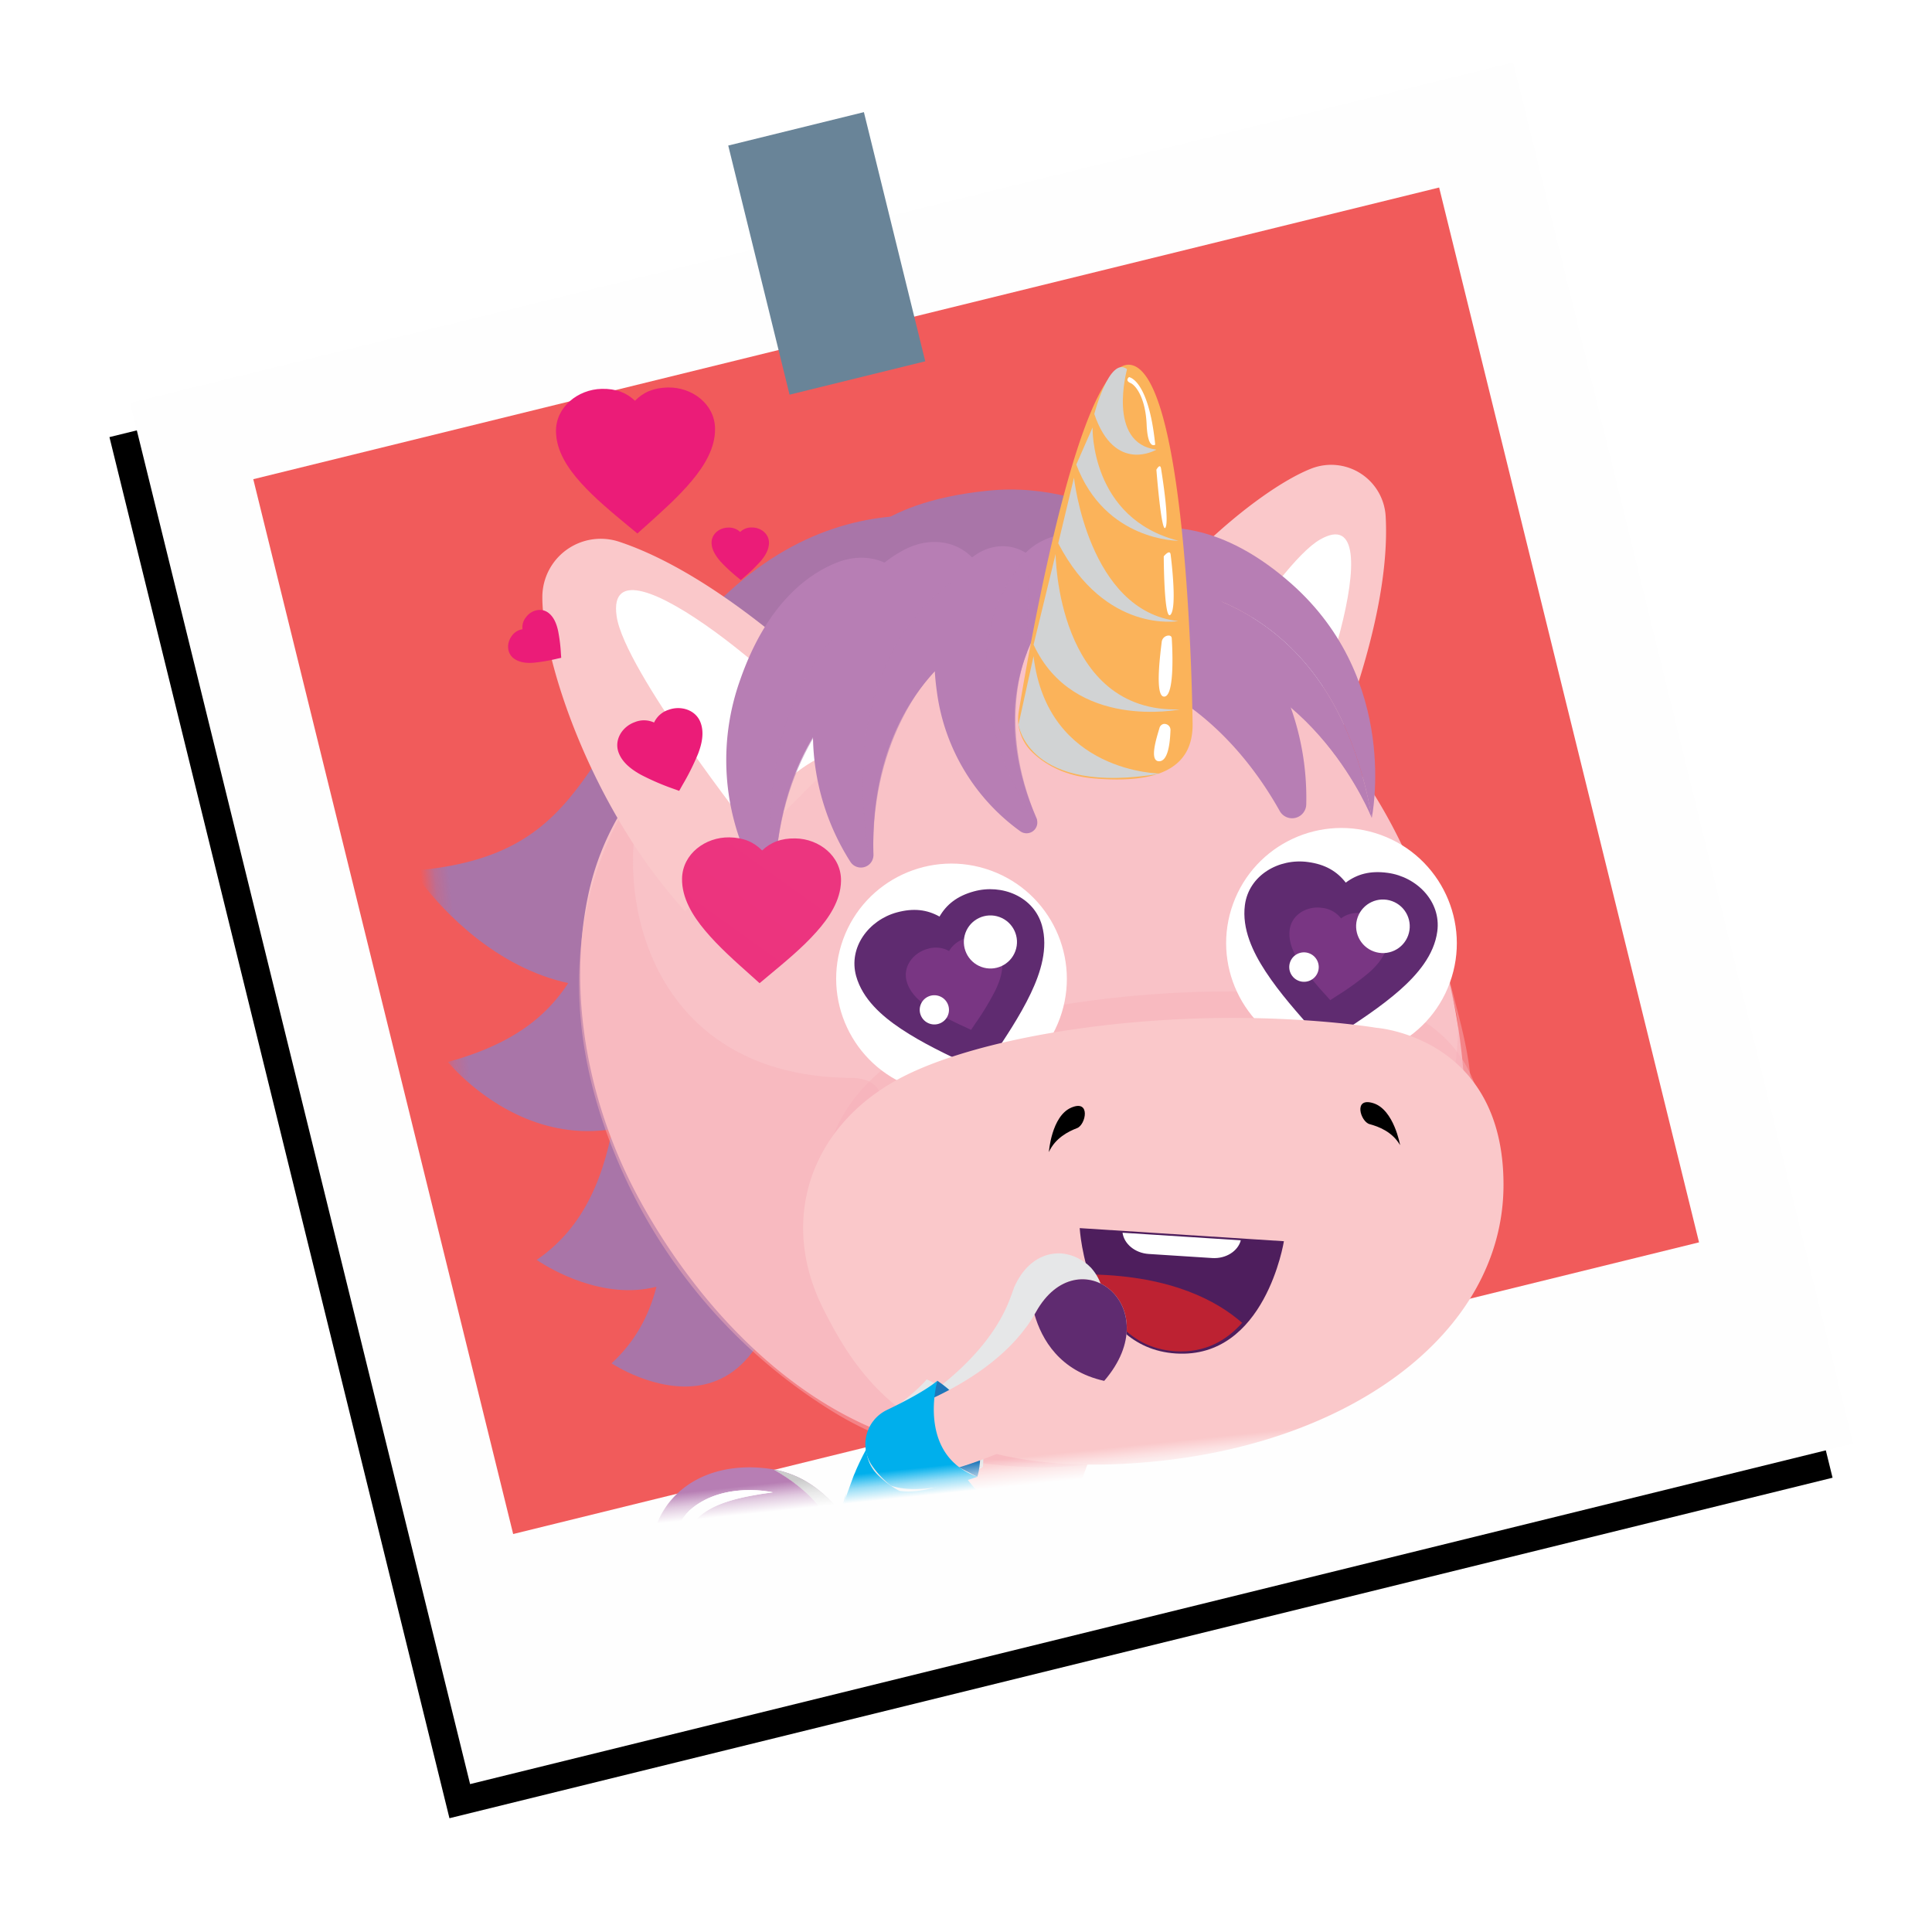 <svg xmlns="http://www.w3.org/2000/svg" xmlns:xlink="http://www.w3.org/1999/xlink" width="137" height="137"><defs><linearGradient id="e" x1="-499.531%" x2="342.105%" y1="-1820.122%" y2="1027.221%"><stop offset="0%" stop-color="#EF628B"/><stop offset="100%" stop-color="#EB1C78"/></linearGradient><linearGradient id="f" x1="-347822.198%" x2="-226407.717%" y1="3853.542%" y2="114449.489%"><stop offset="0%" stop-color="#EF628B"/><stop offset="100%" stop-color="#EB1C78"/></linearGradient><linearGradient id="g" x1="-344615.553%" x2="-276454.792%" y1="24625.095%" y2="86712.874%"><stop offset="0%" stop-color="#EF628B"/><stop offset="100%" stop-color="#EB1C78"/></linearGradient><linearGradient id="h" x1="-284926.922%" x2="-218722.187%" y1="71846.52%" y2="132151.959%"><stop offset="0%" stop-color="#EF628B"/><stop offset="100%" stop-color="#EB1C78"/></linearGradient><linearGradient id="i" x1="-333356.832%" x2="-267440.592%" y1="3766.535%" y2="63809.187%"><stop offset="0%" stop-color="#EF628B"/><stop offset="100%" stop-color="#EB1C78"/></linearGradient><path id="b" d="M4.13 8.184h100.86V109.19H4.13z"/><path id="c" d="M9.69.81l77.036.015.017 86.597-77.036-.015z"/><filter id="a" width="125.8%" height="125.7%" x="-14.9%" y="-10.9%" filterUnits="objectBoundingBox"><feOffset dx="-2" dy="2" in="SourceAlpha" result="shadowOffsetOuter1"/><feGaussianBlur in="shadowOffsetOuter1" result="shadowBlurOuter1" stdDeviation="4"/><feColorMatrix in="shadowBlurOuter1" values="0 0 0 0 0 0 0 0 0 0 0 0 0 0 0 0 0 0 0.2 0"/></filter></defs><g fill="none" fill-rule="evenodd"><g fill-rule="nonzero" transform="scale(-1 1) rotate(-76.17 -3.551 141.754)"><use fill="#000" filter="url(#a)" xlink:href="#b"/><use fill="#FEFEFE" xlink:href="#b"/></g><g transform="scale(-1 1) rotate(6 -171.953 -1067.832)"><mask id="d" fill="#fff"><use xlink:href="#c"/></mask><use fill="#F15B5B" fill-rule="nonzero" transform="rotate(-82.17 48.216 44.116)" xlink:href="#c"/><g mask="url(#d)"><g transform="rotate(-26 61.87 31.096)"><path fill="#B77EB4" fill-rule="nonzero" d="M40.766 96.48c.259.364.532.744.821 1.139a121.03 121.03 0 00-.82-1.14zm-2.621-3.984c.262.137.513.273.741.421-.228-.148-.479-.273-.741-.421zm.88.742l.49.672-.49-.672zm1.917 3.474c.285.365.582.718.89 1.082-.263-.364-.605-.717-.89-1.082zm-.336-.466c.24.375.502.751.764 1.138-.262-.387-.525-.763-.764-1.138zm-1.222-2.45c.356.65.61 1.42 1.062 2.19-.452-.77-.706-1.54-1.062-2.19zm-.23-.379l.501.763-.501-.763zm.119.186c.194.307.365.615.547.934-.182-.32-.353-.627-.547-.934z"/><path fill="#B77EB4" fill-rule="nonzero" d="M42.674 98.182a6.485 6.485 0 01-1.126-.826 7.16 7.16 0 001.955 1.255c4.55 2.034 7.819-1.17 7.819-1.17-2.95-.772-4.3-1.853-2.725-5.968 1.603-4.208-.835-8.132-5.77-9.154-2.108-.438-4.06.166-5.761 1.212 1.646-1.015 3.532-1.612 5.563-1.251-2.965.5-4.748 1.663-5.75 2.912l-.013.09a27.06 27.06 0 01-.107.657 4.923 4.923 0 01-.04.196 16.87 16.87 0 01-.091.47c-.014.074-.031.148-.047.225-.033.152-.068.306-.103.46l-.051.215-.125.494-.047.181c-.053.195-.106.38-.16.57 0 .035-.02.07-.032.106-.025.086-.05.173-.078.261.046.09.104.175.172.25 1.173 1.204 5.92.633 5.432 5.35a4.485 4.485 0 001.085 3.465zm-.55-14.358s3.422.423 4.985 3.01c1.564 2.586-1.116 6.82-.416 8.233 0 0-1.173-.07-.195-3.682.977-3.61.19-5.174-4.373-7.554v-.007zM40.463 96.01c.228.387.48.785.719 1.138a9.107 9.107 0 01-.719-1.139zm-2.557-3.627l.856.376-.856-.376z"/><path fill="#B77EB4" fill-rule="nonzero" d="M38.551 92.761zm-.191-.138l.661.455-.661-.455zm2.772 4.316zm-3.499-4.659l1.038.364-1.038-.365zm-.381-.108zm4.085 4.988zm-2.064-3.704l-.548-.546.548.546zm-.391-.386l.513.592-.513-.592z"/><path fill="#CCC" fill-rule="nonzero" d="M37.81 92.342l.56.239-.56-.24zm1.299 1.011l.262.376-.262-.376zm-.456-.508l.422.376-.422-.376zm-.381-.277l.513.32-.513-.32zm.698.603c.102.137.216.262.32.388-.104-.126-.218-.251-.32-.388zm-.917-.724l.536.285-.536-.285zm.42.254l.456.353-.456-.353zm.711.689l-.365-.386.365.387zm1.723 3.277c0 .091.137.171.205.262-.068-.09-.148-.17-.205-.262zm.625.683l.092.08-.092-.08zm-.23-.224l.205.194-.205-.194zm-.207-.228l.216.239-.216-.24zm-1.855-3.35l.193.319-.193-.319zm-1.697-1.298l.524.17-.524-.17zm1.824 1.513l.102.193-.102-.193zm1.079 2.223zm.136.224l.137.206-.137-.205zm.155.229l.171.24-.171-.24z" style="mix-blend-mode:multiply"/><path fill="#B77EB4" fill-rule="nonzero" d="M35.352 91.009c.232-.626.443-1.252.635-1.878.046.09.103.175.172.25 1.173 1.204 5.92.632 5.432 5.35a4.485 4.485 0 001.083 3.451 6.485 6.485 0 01-1.126-.826l-.016-.013a3.07 3.07 0 01-.195-.196l-.035-.033a3.51 3.51 0 01-.17-.195l-.037-.04a6.362 6.362 0 01-.153-.186c-.012-.016-.025-.03-.035-.045a3.743 3.743 0 01-.14-.195l-.03-.041a4.25 4.25 0 01-.131-.196l-.024-.035a12.064 12.064 0 00-.136-.218c-.452-.771-.706-1.54-1.062-2.19l-.017-.034c-.032-.054-.061-.107-.094-.16l-.033-.054-.086-.131-.045-.065-.084-.115c-.018-.021-.038-.043-.055-.066l-.088-.102-.063-.066-.094-.094-.072-.064a1.45 1.45 0 00-.102-.084l-.078-.06-.113-.079-.088-.054a1.55 1.55 0 00-.127-.072l-.092-.05-.147-.064-.095-.04-.178-.063-.09-.03a4.546 4.546 0 00-.291-.077 4.768 4.768 0 00-2.4.103c.175-.42.341-.843.5-1.267v.024z"/><path fill="#CCC" fill-rule="nonzero" d="M35.352 91.009c.232-.626.443-1.252.635-1.878.046.09.103.175.172.25 1.173 1.204 5.92.632 5.432 5.35a4.485 4.485 0 001.083 3.451 6.485 6.485 0 01-1.126-.826l-.016-.013a3.07 3.07 0 01-.195-.196l-.035-.033a3.51 3.51 0 01-.17-.195l-.037-.04a6.362 6.362 0 01-.153-.186c-.012-.016-.025-.03-.035-.045a3.743 3.743 0 01-.14-.195l-.03-.041a4.25 4.25 0 01-.131-.196l-.024-.035a12.064 12.064 0 00-.136-.218c-.452-.771-.706-1.54-1.062-2.19l-.017-.034c-.032-.054-.061-.107-.094-.16l-.033-.054-.086-.131-.045-.065-.084-.115c-.018-.021-.038-.043-.055-.066l-.088-.102-.063-.066-.094-.094-.072-.064a1.45 1.45 0 00-.102-.084l-.078-.06-.113-.079-.088-.054a1.55 1.55 0 00-.127-.072l-.092-.05-.147-.064-.095-.04-.178-.063-.09-.03a4.546 4.546 0 00-.291-.077 4.768 4.768 0 00-2.4.103c.175-.42.341-.843.5-1.267v.024z" style="mix-blend-mode:multiply"/><path fill="#B77EB4" fill-rule="nonzero" d="M36.982 84.41c.017-.145.033-.29.047-.432 0-.082.015-.162.021-.244.006-.082.014-.131.018-.195 1.646-1.015 3.532-1.613 5.563-1.252-2.965.5-4.748 1.663-5.75 2.913.027-.195.054-.39.077-.586l.024-.205z"/><path fill="#CCC" fill-rule="nonzero" d="M36.982 84.41c.017-.145.033-.29.047-.432 0-.082.015-.162.021-.244.006-.082.014-.131.018-.195 1.646-1.015 3.532-1.613 5.563-1.252-2.965.5-4.748 1.663-5.75 2.913.027-.195.054-.39.077-.586l.024-.205z" style="mix-blend-mode:multiply"/><path fill="#FFF" fill-rule="nonzero" d="M47.11 86.833c1.548 2.585-1.117 6.82-.417 8.234 0 0-1.173-.07-.195-3.682.977-3.61.195-5.174-4.367-7.554-.006 0 3.415.416 4.978 3.002z"/><path fill="#FAC8CA" fill-rule="nonzero" d="M37.197 82.159c0 .272 0 .548-.069.825.069-.277.069-.553.069-.825zm-.057-.848v.49zm0 .279v.002zm.008 1.757c0 .353 0 .718-.08 1.14.034-.388.057-.752.08-1.14zm-12.714-4.151a4.792 4.792 0 01-2.598-1.314v-8.589c1.023-.404 2.346-.675 4.068-.683 6.783-.025 9.87 6.268 9.93 6.39a12.847 12.847 0 00-2.212-3.017c-1.267 4.074-4.125 8.136-9.188 7.213zm-2.283 23.581c.454.247.922.453 1.4.615a8.793 8.793 0 01-1.462-.635 2.42 2.42 0 01-.253-.164v-.027a2.5 2.5 0 00.315.21zm14.968-20.031v.9-.9z"/><path fill="#FAC8CA" fill-rule="nonzero" d="M37.179 82.9c0 .362-.057.723-.08 1.085.023-.362.057-.723.08-1.085zm-6.982 9.402c.103-.285.217-.57.33-.866-.113.296-.227.638-.33.866zm.782 2.232c-.331-.081-.63-.378-.827-.826.198.448.496.745.827.826zm6.052-6.34c-.307.283-.615.551-.935.826l.206-.181c.24-.215.49-.43.73-.645zm-.551-.525c.205-.277.41-.553.604-.826-.171.273-.4.55-.605.826zm-.38 1.833c.115-.21.24-.419.343-.635-.148.28-.296.565-.456.85.034-.076.08-.146.114-.215zm.204-1.158c.25-.274.49-.551.73-.825-.24.274-.48.548-.73.825zm1.084-3.052l.069-.09-.069.099v-.009zm-.758 1.682c.194-.278.365-.552.536-.826-.171.274-.342.566-.536.826zm.438-3.424v-.011.011zm-7.141 9.502c.037.297.382.585.992.826-.61-.241-.955-.529-.992-.826zm2.539.502a12.54 12.54 0 00-.497.542c.153-.176.33-.36.497-.542zm-.056 0zm-1.265.873zm2.725-1.232z"/><path fill="#FAC8CA" fill-rule="nonzero" d="M29.937 93.097c-.055-.277.075-.554.388-.825-.313.27-.443.548-.388.825zm1.205-1.513c-.485.27-.866.545-1.14.826.274-.28.655-.557 1.14-.826zm5.036-2.454a27.973 27.973 0 010-.003v.004zm1.158-4.504c-.136.275-.296.55-.456.825.16-.288.377-.558.456-.825zm-.286.055c0-.375.08-.763.103-1.138 0 .364-.069.751-.103 1.138zm-.068.129z"/><path fill="#5F2B70" fill-rule="nonzero" d="M27.376 103.048a17.83 17.83 0 001.472-1.366l.088-.01c-.472.49-.973.952-1.5 1.384a2.48 2.48 0 01-1.835.54 12.987 12.987 0 01-2.05-.38c.653.173 1.318.295 1.99.365a2.503 2.503 0 001.835-.533z"/><path fill="#5F2B70" fill-rule="nonzero" d="M21.836 102.566v-2.573a10.254 10.254 0 007.012 1.702c-.464.483-.956.94-1.472 1.367a2.503 2.503 0 01-1.835.54 13.084 13.084 0 01-1.99-.365 10.147 10.147 0 01-1.4-.49 2.677 2.677 0 01-.315-.181z"/><path fill="#B77EB4" fill-rule="nonzero" d="M28.54 95.857s-3.35.71-6.694-.254v-.878c1.94.81 4.262 1.388 6.693 1.132z"/><path fill="#00AFEC" fill-rule="nonzero" d="M35.834 74.997zm1.663 2.606zm.044 1.159zm.002.726zm-1.295 9.278c0 .205-.115.41-.183.615l.183-.615zm.892-7.749zm0 1.395v-.825.825zm-.012.572c0-.277 0-.553.069-.825 0 .272 0 .548-.069.825zm-15.096 2.932c-.011.01-.011.023 0 .033.126.06 0 .114 0 .169 0 .055-.125.135-.194.202v-.826.03c.126.118.32.236.194.392zm15.116-2.569c0 .353 0 .718-.08 1.14.023-.377.057-.752.08-1.14zm-8.632 7.988c.275.102.548.193.827.273-.28-.08-.552-.182-.827-.273zm.819.064c.274.068.549.125.827.16-.278-.035-.537-.103-.827-.16z"/><path fill="#00AFEC" fill-rule="nonzero" d="M37.185 82.746v.355c0 .157-.057.314-.08.47.011-.277.046-.551.08-.825zm-.835 6.124c-.102.375-.228.75-.342 1.138.103-.33.228-.763.342-1.139zm.718-5.32v-.011.011zm-.766 5.089l-.206.729zm-6.048 2.795v.012-.012zm6.614-5.754l.069-.478zm-2.871 5.762l.827-.273-.827.273zm-1.034.098c.273-.08.546-.148.827-.25-.28.102-.554.17-.827.25zm-1.883-.09h-.826c.275-.022.547 0 .826 0zm0 .043c.274 0 .547 0 .827-.069-.292.046-.566.057-.827.069zm6.073-7.95c0 .364-.069.751-.103 1.138l.103-1.138zm-.273 1.908c.16-.28.32-.56.456-.825-.136.28-.296.546-.456.825zm-4.885 6.084c.276 0 .548-.091.827-.16-.279.069-.551.114-.827.16zm5.261-7.555z"/><path fill="#FAC8CA" fill-rule="nonzero" d="M21.836 94.725v-5.258a19.224 19.224 0 006.463 1.846l.219.02c.17.017.338.033.51.047.102 0 .195.011.309.017.172.01.344.022.518.027h1.22c.168 0 .336 0 .508-.011.137 0 .275-.014.414-.022.139-.008.323-.015.487-.027.164-.012.32-.03.48-.043.161-.014.298-.025.45-.043.196-.021.391-.049.587-.074l.371-.047c.317-.047.64-.1.966-.158h.017a34.66 34.66 0 01-.5 1.267c-1.497 3.576-3.624 6.978-6.003 9.414-2.466.302-4.958-.3-7.012-1.696v-4.38c3.345.964 6.693.253 6.693.253-2.425.256-4.748-.322-6.697-1.132z"/><path fill="#009ED6" fill-rule="nonzero" d="M37.119 83.441c0-.313 0-.627.057-.933-.012.306-.035.62-.057.933zm.021-.506v-.999.999zm0-.401v-1.139 1.14zm-.058 1.462c0-.303.068-.6.102-.897-.034.318-.057.615-.102.897zm.058-2.224v-.911.91zm-.19 4.178a27.908 27.908 0 010-.001zm-.225 1.356c-.102.348-.194.696-.296 1.035.102-.358.194-.696.296-1.035zm.132-.687c-.08.327-.183.654-.274.99.091-.336.194-.663.274-.99zm-.327 1.393l-.273 1.06zm.428-2.568l.137-1.035-.137 1.035zm.071-.799c0-.306.091-.605.125-.911-.034.306-.08.605-.125.91z"/><path fill="#009ED6" fill-rule="nonzero" d="M37.176 82.508c0 .306 0 .62-.057.933.022-.313.045-.627.057-.933zm-.036-.574zm.044 1.171c0 .297 0 .593-.102.897.045-.304.068-.6.102-.897zm-.044-1.71zm-7.287 10.031h.827-.827zm-.827-.045c.272 0 .523.069.827.103-.278-.034-.56-.057-.827-.103zm-.729-.066l1.027.125zm8.869-5.169c-.171.274-.342.549-.536.826.194-.257.365-.548.536-.826zm-.305 2.046c-.24.275-.49.55-.73.826.24-.272.49-.547.73-.826zm.172-.673c-.24.274-.479.551-.73.825.251-.274.49-.551.73-.825zm.051-.678c-.194.273-.4.55-.605.826.206-.273.434-.55.605-.826zm-1.097 2.597c0-.125.08-.25.114-.375-.034.125-.08.25-.114.375zm1.401-4.138a15.27 15.27 0 01-.627.825c.228-.287.433-.561.627-.826zm-3.02 6.633zm-2.788-.405c.274 0 .55-.08.828-.125-.266.045-.554.102-.827.125zm.902.055c.272-.068.551-.17.827-.25a7.395 7.395 0 01-.827.25zm.93.065c.276-.125.552-.284.827-.432-.278.148-.556.307-.827.432zm3.546-6.237l.137-1.008zm-6.253 6.031h.827-.827zm5.473-2.315c-.254.627-.508 1.255-.826 1.882.305-.627.577-1.255.826-1.882zm.851-4.491c0-.309.091-.603.125-.904-.034.308-.08.602-.125.904z"/><path fill="#009ED6" fill-rule="nonzero" d="M36.722 87.09c.08-.387.16-.774.228-1.139-.068.376-.148.752-.228 1.139zm-.293 1.26c.102-.354.194-.7.296-1.044-.102.345-.194.69-.296 1.045zm-.172.71l.273-1.048-.273 1.048zm-.19.31l.171-.604-.171.603zm.516-1.752c.091-.333.194-.666.274-1-.08.334-.183.667-.274 1zm-6.329 3.842zm.402-.853c.217-.39 2.71-4.785 6.412-7.066-3.702 2.281-6.195 6.675-6.412 7.066zm-.008.015v.068-.068zm.008-.015v.09-.09z"/><path fill="#00AFEC" fill-rule="nonzero" d="M37.068 83.543c0-.063.01-.127.014-.196.003-.068.011-.166.017-.248 0-.12.014-.24.02-.359 0-.08 0-.16.01-.238 0-.117 0-.234.011-.35v-1.291c0-.149-.014-.293-.021-.436v-.066a19.267 19.267 0 00-.18-1.694 17.836 17.836 0 00-.198-1.06 15.027 15.027 0 00-.3-1.134 7.996 7.996 0 00-.587-1.466 12.847 12.847 0 00-2.232-3.022c-1.271 4.074-4.129 8.136-9.197 7.222a4.792 4.792 0 01-2.589-1.323v7.626c.018.059.053.113.03.178a.021.021 0 000 .015c.021.028 0 .053 0 .078 0 .026-.022.063-.033.094v3.598a19.224 19.224 0 006.462 1.846l.217.022c.17.017.338.033.51.046.102 0 .196.012.309.018.172.012.344.021.518.027h1.22c.168 0 .336 0 .508-.011.137 0 .276-.014.414-.022.14-.008.323-.016.487-.027.164-.012.32-.03.481-.043.16-.014.297-.026.45-.043.195-.022.39-.049.586-.074l.371-.047c.317-.047.64-.1.966-.158h.018c.234-.627.443-1.255.635-1.882 0-.021.014-.043.02-.064l.06-.196.03-.103.035-.127c.04-.148.084-.297.125-.447l.047-.18c.043-.163.084-.33.125-.493l.05-.213c.036-.156.07-.31.104-.465.016-.074.033-.148.047-.222.033-.158.063-.314.092-.472a11.484 11.484 0 00.146-.853l.012-.082c.028-.196.055-.39.078-.576l.024-.22c.017-.143.033-.288.047-.426 0-.084.015-.164.021-.246l.018-.195"/><path fill="#FFF" fill-rule="nonzero" d="M18.68 72.928zm-.15-.18c0 .148 0 .274-.08.376.024-.102.046-.228.08-.376zm-.081.072v.228-.227z"/><path fill="#FFF" fill-rule="nonzero" d="M18.603 72.647c0 .205-.09.376-.137.535.046-.16.092-.33.137-.535zm-.168.517v-.285c.012.103 0 .194 0 .285zm.091.558c0 .274-.114.547-.17.826.113-.279.113-.552.17-.826zm3.337 10.157v-.11a.732.732 0 01.068-.656v1.064s-.057-.218-.068-.298z"/><path fill="#009ED6" fill-rule="nonzero" d="M18.1 70.144s3.033-.765 2.798-2.111c0 0 .655 1.561.702 2.654 0 0-1.302.763-4.029 1.23.301-.546.482-1.15.53-1.773z"/><path fill="#A975A8" fill-rule="nonzero" d="M36.972 11.823s7.561-3.615 15.132.054c7.57 3.67 7.68 7.525 7.68 7.525l-22.812-7.58z"/><path fill="#A975A8" fill-rule="nonzero" d="M48.136 14.232s12.621-1.867 19.033 11.206c6.412 13.072 1.955 20.128 14.006 25.699 0 0-14.377 10.901-23.956-4.01-6.163-9.597-9.083-32.895-9.083-32.895z"/><path fill="#A975A8" fill-rule="nonzero" d="M51.652 20.495s10.77-.144 14.67 13.878c3.9 14.023-2.943 20.968 7.886 28.655 0 0-13 7.88-19.673-8.534-4.298-10.564-2.883-33.999-2.883-33.999z"/><path fill="#A975A8" fill-rule="nonzero" d="M53.365 18.84c28.443 19.115.412 41.69 10.131 55.226 0 0-15.833 4.366-11.617-16.49 2.938-14.538-10.294-38.677 1.486-38.736z"/><path fill="#A975A8" fill-rule="nonzero" d="M55.564 24.61c25.37 23.033-7.221 39.735.432 54.533 0 0-14.718 3.607-7.52-16.42 5.016-13.96-4.574-39.759 7.088-38.113z"/><path fill="#FAC8CA" fill-rule="nonzero" d="M22.931 24.4s-1.304-12.71 2.027-20.473a3.87 3.87 0 016.097-1.39c3.104 2.718 8.343 11.712 9.295 20.843"/><path fill="#FFF" fill-rule="nonzero" d="M25.74 23.76c4.418-2.217 7.77-.513 7.77-.513S31.106 9.826 28.762 7.062c-4.048-4.778-4.43 14.068-3.022 16.699z"/><path fill="#F9C2C7" fill-rule="nonzero" d="M68.895 48.603c1.048-7.164-2.129-13.377-6.075-18.33-7.942-9.969-23.4-18.097-38.313-11.004-8.23 3.904-15.302 12.846-18.643 20.796-4.357 10.369.54 18.428 6.289 25.22.508.6 1.024 1.194 1.536 1.793a.47.47 0 00-.055.586c4.801 6.457 15.066 10.12 23.985 9.43 7.256-.563 14.592-4.379 20.404-9.464 5.811-5.084 9.846-12 10.872-19.027z"/><path fill="#F7B2BA" fill-rule="nonzero" d="M59.082 66.951c9.303-9.031 11.639-19.543 8.59-28.64.977 7.481-6.072 21.184-20.656 16.02-6.703-2.373-.104 14.953-6.676 16.202-8.62 1.643-18.666-1.915-23.848-7.644a.294.294 0 00-.045-.232c-5.543-7.847-12.522-14.304-8.874-25.96.436-1.392 1.249-2.119 1.954-3.514-1.92 2.814-3.663 5.075-4.568 7.98-3.866 12.363 3.534 19.21 9.414 27.545.05.071.069.16.05.246 5.508 6.078 16.163 9.853 25.307 8.11a38.59 38.59 0 0019.352-10.113z" opacity=".47" style="mix-blend-mode:multiply"/><path fill="#F7B2BA" fill-rule="nonzero" d="M14.57 36.696s-8.25-2.364-11.638 7.027c-3.387 9.39 3.837 20.3 17.096 26.086 13.26 5.785 19.395.654 22.916-2.633 4.871-4.548 5.016-11.062.782-16.037-2.747-3.229-8.736-7.115-16.07-10.254-7.266-3.117-13.085-4.189-13.085-4.189z" opacity=".47" style="mix-blend-mode:multiply"/><ellipse cx="17.548" cy="33.444" fill="#FFF" fill-rule="nonzero" rx="8.179" ry="8.167"/><path fill="#5F2B70" d="M18.732 29.304c-.553-.845-1.335-1.405-2.566-1.669-2.021-.437-4.254.604-4.715 2.694-.368 1.66.277 3.355 1.06 4.806.877 1.612 2.036 3.133 3.127 4.604l.602.804.887-.482c1.621-.882 3.324-1.788 4.794-2.89 1.323-.988 2.62-2.267 2.988-3.926.462-2.09-1.13-3.956-3.15-4.394-1.213-.269-2.167-.087-3.027.453z"/><path fill="#793683" d="M18.18 31.803a1.937 1.937 0 00-1.307-.85c-1.028-.222-2.164.307-2.398 1.367-.186.843.139 1.706.54 2.442.475.817 1.008 1.6 1.594 2.342l.307.41.452-.246a19.985 19.985 0 002.437-1.47c.675-.501 1.334-1.151 1.521-1.996.235-1.064-.574-2.013-1.603-2.235a1.957 1.957 0 00-1.544.236z"/><ellipse cx="15.196" cy="31.313" fill="#FFF" fill-rule="nonzero" rx="1.902" ry="1.899"/><ellipse cx="19.467" cy="35.945" fill="#FFF" fill-rule="nonzero" rx="1.046" ry="1.044"/><ellipse cx="42.67" cy="45.275" fill="#FFF" fill-rule="nonzero" rx="8.179" ry="8.167"/><path fill="#5F2B70" d="M44.979 41.42c-.176-.988-.68-1.806-1.691-2.52-1.673-1.183-4.105-1.103-5.35.625-.978 1.366-1.058 3.168-.903 4.79.172 1.811.637 3.648 1.067 5.416l.236.976.997-.095c1.822-.176 3.714-.342 5.499-.781 1.591-.39 3.272-1.05 4.254-2.42 1.235-1.728.512-4.047-1.162-5.232-1.012-.714-1.952-.92-2.947-.76z"/><path fill="#793683" d="M43.505 43.483a1.923 1.923 0 00-.86-1.28c-.85-.604-2.094-.563-2.721.318-.5.697-.54 1.61-.46 2.436.114.93.296 1.85.544 2.754l.119.494.508-.049c.94-.064 1.874-.195 2.796-.39.809-.196 1.665-.533 2.163-1.232.63-.878.26-2.057-.586-2.659a1.94 1.94 0 00-1.503-.392z"/><ellipse cx="40.971" cy="41.877" fill="#FFF" fill-rule="nonzero" rx="1.884" ry="1.882"/><ellipse cx="43.061" cy="47.76" fill="#FFF" fill-rule="nonzero" rx="1.038" ry="1.036"/><path fill="#FAC8CA" fill-rule="nonzero" d="M13.175 38.236S4.457 35.73.878 45.654c-3.58 9.923 4.054 21.432 18.063 27.553 14.01 6.121 20.496.691 24.218-2.781 5.147-4.806 5.3-11.689.823-16.943C41.079 50.07 34.752 45.966 27 42.65c-7.676-3.29-13.826-4.414-13.826-4.414zm40.981-7.952s12.178-6.322 21.246-6.072a4.15 4.15 0 013.309 1.793 4.137 4.137 0 01.493 3.727c-1.487 4.165-8.39 12.933-17.14 17.495"/><path fill="#FFF" fill-rule="nonzero" d="M55.906 32.831c3.962 3.514 3.585 7.533 3.585 7.533s12.453-7.698 14.287-11.126c3.169-5.92-15.804 1.152-17.872 3.593z"/><path fill="#000" fill-rule="nonzero" d="M8.744 45.48s1.268-2.21 2.795-2.147c1.527.062.41 1.546-.25 1.487-.661-.058-1.693-.047-2.545.66zm23.236 8.979s.7-2.45-.409-3.5c-1.108-1.05-1.394.78-.891 1.218.502.437 1.212 1.185 1.3 2.282z"/><path fill="#4E1E5D" fill-rule="nonzero" d="M14.156 54.699l13.926 4.08s-3.356 7.807-9.45 6.021c-6.092-1.786-4.475-10.1-4.475-10.1z"/><path fill="#BD2232" fill-rule="nonzero" d="M14.962 61.152c.598 1.528 1.718 2.91 3.763 3.513 3.397.996 5.89-1.17 7.36-3.113-5.324-1.802-8.948-1.25-11.123-.4z"/><path fill="#FFF" fill-rule="nonzero" d="M17.051 55.683c-.074.794.54 1.602 1.478 1.877l4.326 1.267c.938.275 1.89-.074 2.26-.78l-8.064-2.364z"/><path fill="#B77EB4" fill-rule="nonzero" d="M43.34 15.487c.278-1.876-.69-3.71-2.423-4.734-2.111-1.237-5.773-2.229-11.316-.045-9.627 3.799-11.03 13.648-11.03 13.648 8.125-14.142 19.71-11.114 24.77-8.87z"/><path fill="#B77EB4" fill-rule="nonzero" d="M43.34 15.487c-5.058-2.245-16.644-5.27-24.768 8.87 0 0 7.393-8.353 17.143-6.017 5.278 1.267 7.037-.492 7.528-2.37.04-.159.073-.32.098-.483z"/><path fill="#B77EB4" fill-rule="nonzero" d="M43.34 15.487c-5.058-2.245-16.644-5.27-24.768 8.87 0 0 7.393-8.353 17.143-6.017 5.278 1.267 7.037-.492 7.528-2.37.04-.159.073-.32.098-.483z" opacity=".58" style="mix-blend-mode:multiply"/><path fill="#B77EB4" fill-rule="nonzero" d="M48.353 17.677c.44-2.093-.751-4.07-2.85-4.984-2.346-1.022-6.347-1.647-12.151 1.1a19.138 19.138 0 00-10.09 11.258 1.004 1.004 0 001.609 1.081c3.004-2.59 8.579-6.21 15.559-5.322 5.759.731 7.518-1.205 7.923-3.133zm7 2.198c1.522-1.123 3.553-.894 5.06.454 1.69 1.507 3.664 4.49 3.59 10.15a16.9 16.9 0 01-5.349 12.243.888.888 0 01-1.464-.894c.977-3.365 1.841-9.174-1.443-14.444-2.707-4.351-1.796-6.473-.394-7.51z"/><path fill="#B77EB4" fill-rule="nonzero" d="M54.987 20.183l1.114 7.27.243.118-.15.57s3.338 5.366 1.002 13.693c0 0-.164.548.352 0 6.544-15.376-2.561-21.651-2.561-21.651z" opacity=".58" style="mix-blend-mode:multiply"/><path fill="#B77EB4" fill-rule="nonzero" d="M51.214 16.86c1.625-.965 3.622-.54 4.99.95 1.533 1.664 3.205 4.825 2.573 10.46a16.896 16.896 0 01-6.525 11.657.888.888 0 01-1.368-1.033c1.304-3.252 2.737-8.948-.016-14.518-2.267-4.595-1.153-6.613.346-7.515z"/><path fill="#B77EB4" fill-rule="nonzero" d="M50.823 17.132l.391 7.345.231.139-.205.552s2.793 5.66-.348 13.726c0 0-.22.53.35.043 8.02-14.667-.419-21.805-.419-21.805z" opacity=".58" style="mix-blend-mode:multiply"/><path fill="#B77EB4" fill-rule="nonzero" d="M48.188 15.063c1.603-.256 3.06.718 3.675 2.342.688 1.814 1.013 4.863-1.284 9.149a14.523 14.523 0 01-8.914 7.222.763.763 0 01-.762-1.257c2.078-2.176 5.032-6.26 4.615-11.57-.342-4.393 1.2-5.652 2.67-5.886z"/><path fill="#B77EB4" fill-rule="nonzero" d="M47.788 15.153l-2.031 5.975.138.183-.34.375s.42 5.403-4.652 10.823c0 0-.342.352.266.145 11.07-9.133 6.619-17.501 6.619-17.501z" opacity=".58" style="mix-blend-mode:multiply"/><path fill="#FBB35A" fill-rule="nonzero" d="M32.822 22.352S41.47-.664 45.591.016c3.573.585.072 20.54-.92 25.822a3.245 3.245 0 01-1.837 2.358c-1.079.491-2.697.847-4.822.265-4.195-1.134-6.415-2.99-5.19-6.11z"/><path d="M33.12 21.216s6.518 5.133 12.465-.615m1.081-7.746s-4.215 5.975-11.23 3.042m2.459-5.458s4.537 2.678 9.214-2.89M40.815 4.88s3.212 3.708 6.294-1.083"/><path fill="#D1D3D4" fill-rule="nonzero" d="M45.759.39s-.425 5.444-3.91 4.654c0 0 2.174 2.664 5.006-.869-.004.004.409-4.245-1.096-3.785z" style="mix-blend-mode:multiply"/><path fill="#D1D3D4" fill-rule="nonzero" d="M46.642 5.116s-2.037 6.121-8.476 5.465c0 0 4.876 1.822 8.662-2.6l-.186-2.865z" style="mix-blend-mode:multiply"/><path fill="#D1D3D4" fill-rule="nonzero" d="M46.664 8.913s-4.197 8.557-10.43 7.026c0 0 4.532 2.637 9.886-2.27l.544-4.756z" style="mix-blend-mode:multiply"/><path fill="#D1D3D4" fill-rule="nonzero" d="M46.036 14.444s-3.923 10.588-12.053 7.341c0 0 6.556 4.023 11.322-.765l.731-6.576z" style="mix-blend-mode:multiply"/><path fill="#D1D3D4" fill-rule="nonzero" d="M44.373 26.704s-2.336 4.55-10.658-.175c0 0 7.544 2.732 11.313-4.74l-.655 4.915z" style="mix-blend-mode:multiply"/><path fill="#FFF" fill-rule="nonzero" d="M45.436.878S44.078.55 42.052 4.74c0 0 .358.566 1.062-1.14.704-1.706 1.646-2.342 2.088-2.367.441-.026.234-.354.234-.354zm-4.353 5.317s-1.814 3.21-1.728 3.816c.086.607 2.01-3.628 2.01-3.628s-.08-.553-.282-.188zm-2.725 5.497s-1.707 3.281-1.458 3.994c.248.712 1.874-3.709 1.874-3.709s-.226-.656-.416-.285zm-2.111 5.568s-1.73 3.874-.868 4.063c.606.13 1.228-2.616 1.454-3.59a.51.51 0 00-.28-.585c-.12-.05-.244-.05-.306.113zm-1.527 5.892a.427.427 0 00-.618.27c-.234.72-.625 2.13.036 2.33.66.199.713-1.548.758-2.237a.39.39 0 00-.166-.357l-.01-.006z"/><path fill="#E6E7E8" fill-rule="nonzero" d="M25.969 61.394c.05-.035.1-.07.15-.102l.15-.091c.052-.03.1-.057.153-.082h.01l.153-.072h.013c.051-.024.102-.043.153-.063h.015l.155-.05h.015l.155-.044h.015l.159-.035h.012c.052 0 .107-.02.162-.025.332-.045.67-.036.999.027h.027l.11.026.062.015.096.028c.023 0 .049.013.072.023l.086.031.08.03.08.035.083.037.076.037.082.045.074.04.08.051.07.047.08.055.067.05.078.063.065.057.074.068.06.059a.873.873 0 01.075.074l.057.064.07.08.055.069.064.087.053.073.06.093.05.076c.015.026.039.067.056.1.018.033.032.055.045.082l.053.105.041.086a2.75 2.75 0 01.086.203l.043.117.033.096c.012.033.026.082.038.123l.029.101c.012.043.021.086.031.131.01.045.018.069.026.104l.027.138a4.493 4.493 0 01.04.252c.005.049.01.074.015.111l.015.158c.006.053 0 .073.01.11.01.037 0 .117 0 .177v.592c0 2.783 1.208 5.494 2.541 7.655a8.472 8.472 0 011.056-.14c.336.95 1.274 2.436 2.054 3.583.22.324.368.692.432 1.078l.082.082-.068.039a2.665 2.665 0 01-1.466 2.723 6.444 6.444 0 01-1.92.585c-2.447-.501-4.982-3.614-4.982-3.614.435.08.878.101 1.32.064l-1.32-.064a4.96 4.96 0 01.414-1.107c-1.74-2.081-3.614-4.954-4.594-8.464-.803-3.074.069-5.122 1.408-6.082z" style="mix-blend-mode:multiply"/><path fill="#1F77B9" fill-rule="nonzero" d="M28.872 77.833s.095-4.198 4.992-5.432l.027 4.79-5.02.642z"/><path fill="#FAC8CA" fill-rule="nonzero" d="M37.224 76.621s-7.254-4.88-8.262-11.188c-1.01-6.31-9.323-3.44-5.884 3.708 3.438 7.148 10.528 10.591 10.528 10.591"/><path fill="#00AFEC" fill-rule="nonzero" d="M36.515 75.57c-.978-.993-2.15-2.29-2.651-3.17 0 0-.373 5.437-4.992 5.433 0 0 3.041 2.622 5.54 2.688a6.48 6.48 0 001.788-.91 2.687 2.687 0 00.315-4.04z"/><path fill="#5F2B70" fill-rule="nonzero" d="M22.745 68.364c-2.496-6.572 5.245-9.008 6.217-2.928.01.069.023.135.035.196-1.077 1.477-3.038 3.152-6.252 2.732z"/><path fill="url(#e)" d="M58.404 41.316c.749-.355 1.538-.41 2.504-.076 1.599.555 2.717 2.23 2.15 3.887-.451 1.315-1.622 2.229-2.787 2.904-1.3.754-2.758 1.325-4.154 1.884l-.764.308-.415-.716c-.756-1.304-1.564-2.657-2.119-4.056-.504-1.253-.866-2.698-.414-4.014.567-1.657 2.474-2.285 4.073-1.73.966.333 1.554.866 1.926 1.61z"/><path fill="url(#f)" d="M77.781 14.433c.76-.328 1.554-.354 2.506.015 1.578.613 2.633 2.339 2.008 3.963-.499 1.3-1.703 2.168-2.891 2.8-1.328.707-2.805 1.223-4.22 1.732l-.782.277-.391-.728c-.708-1.333-1.459-2.713-1.969-4.132-.457-1.27-.766-2.733-.266-4.027.628-1.636 2.557-2.192 4.135-1.581.957.37 1.528.925 1.87 1.68z"/><path fill="url(#g)" d="M68.705 35.412c.48-.039.952.125 1.304.45.714.596.956 1.67.336 2.406-.492.585-1.274.821-2.007.94-.832.11-1.67.16-2.51.15h-.453l-.073-.444a17.52 17.52 0 01-.287-2.49c-.012-.737.088-1.547.586-2.13.62-.736 1.724-.684 2.438-.088.381.29.623.728.666 1.206z"/><path fill="url(#h)" d="M79.734 32.386c.277.152.478.413.555.719.176.585-.078 1.26-.688 1.44-.483.143-1 0-1.448-.21a12.036 12.036 0 01-1.437-.824l-.254-.16.123-.272c.213-.503.462-.99.745-1.458.262-.41.61-.818 1.092-.96.61-.18 1.2.25 1.369.833a1.11 1.11 0 01-.057.892z"/><path fill="url(#i)" d="M67.59 20.628c.29-.126.618-.126.908 0 .573.213.958.826.733 1.419-.18.47-.614.78-1.044 1.023a11.67 11.67 0 01-1.528.644l-.28.103-.142-.26a11.87 11.87 0 01-.72-1.479c-.168-.456-.281-.976-.101-1.45.224-.586.922-.802 1.495-.586.298.093.544.305.678.586z"/></g></g></g><path fill="#698498" fill-rule="nonzero" d="M65.61 25.62L61.26 7.952l-9.62 2.369 4.348 17.666z"/></g></svg>
